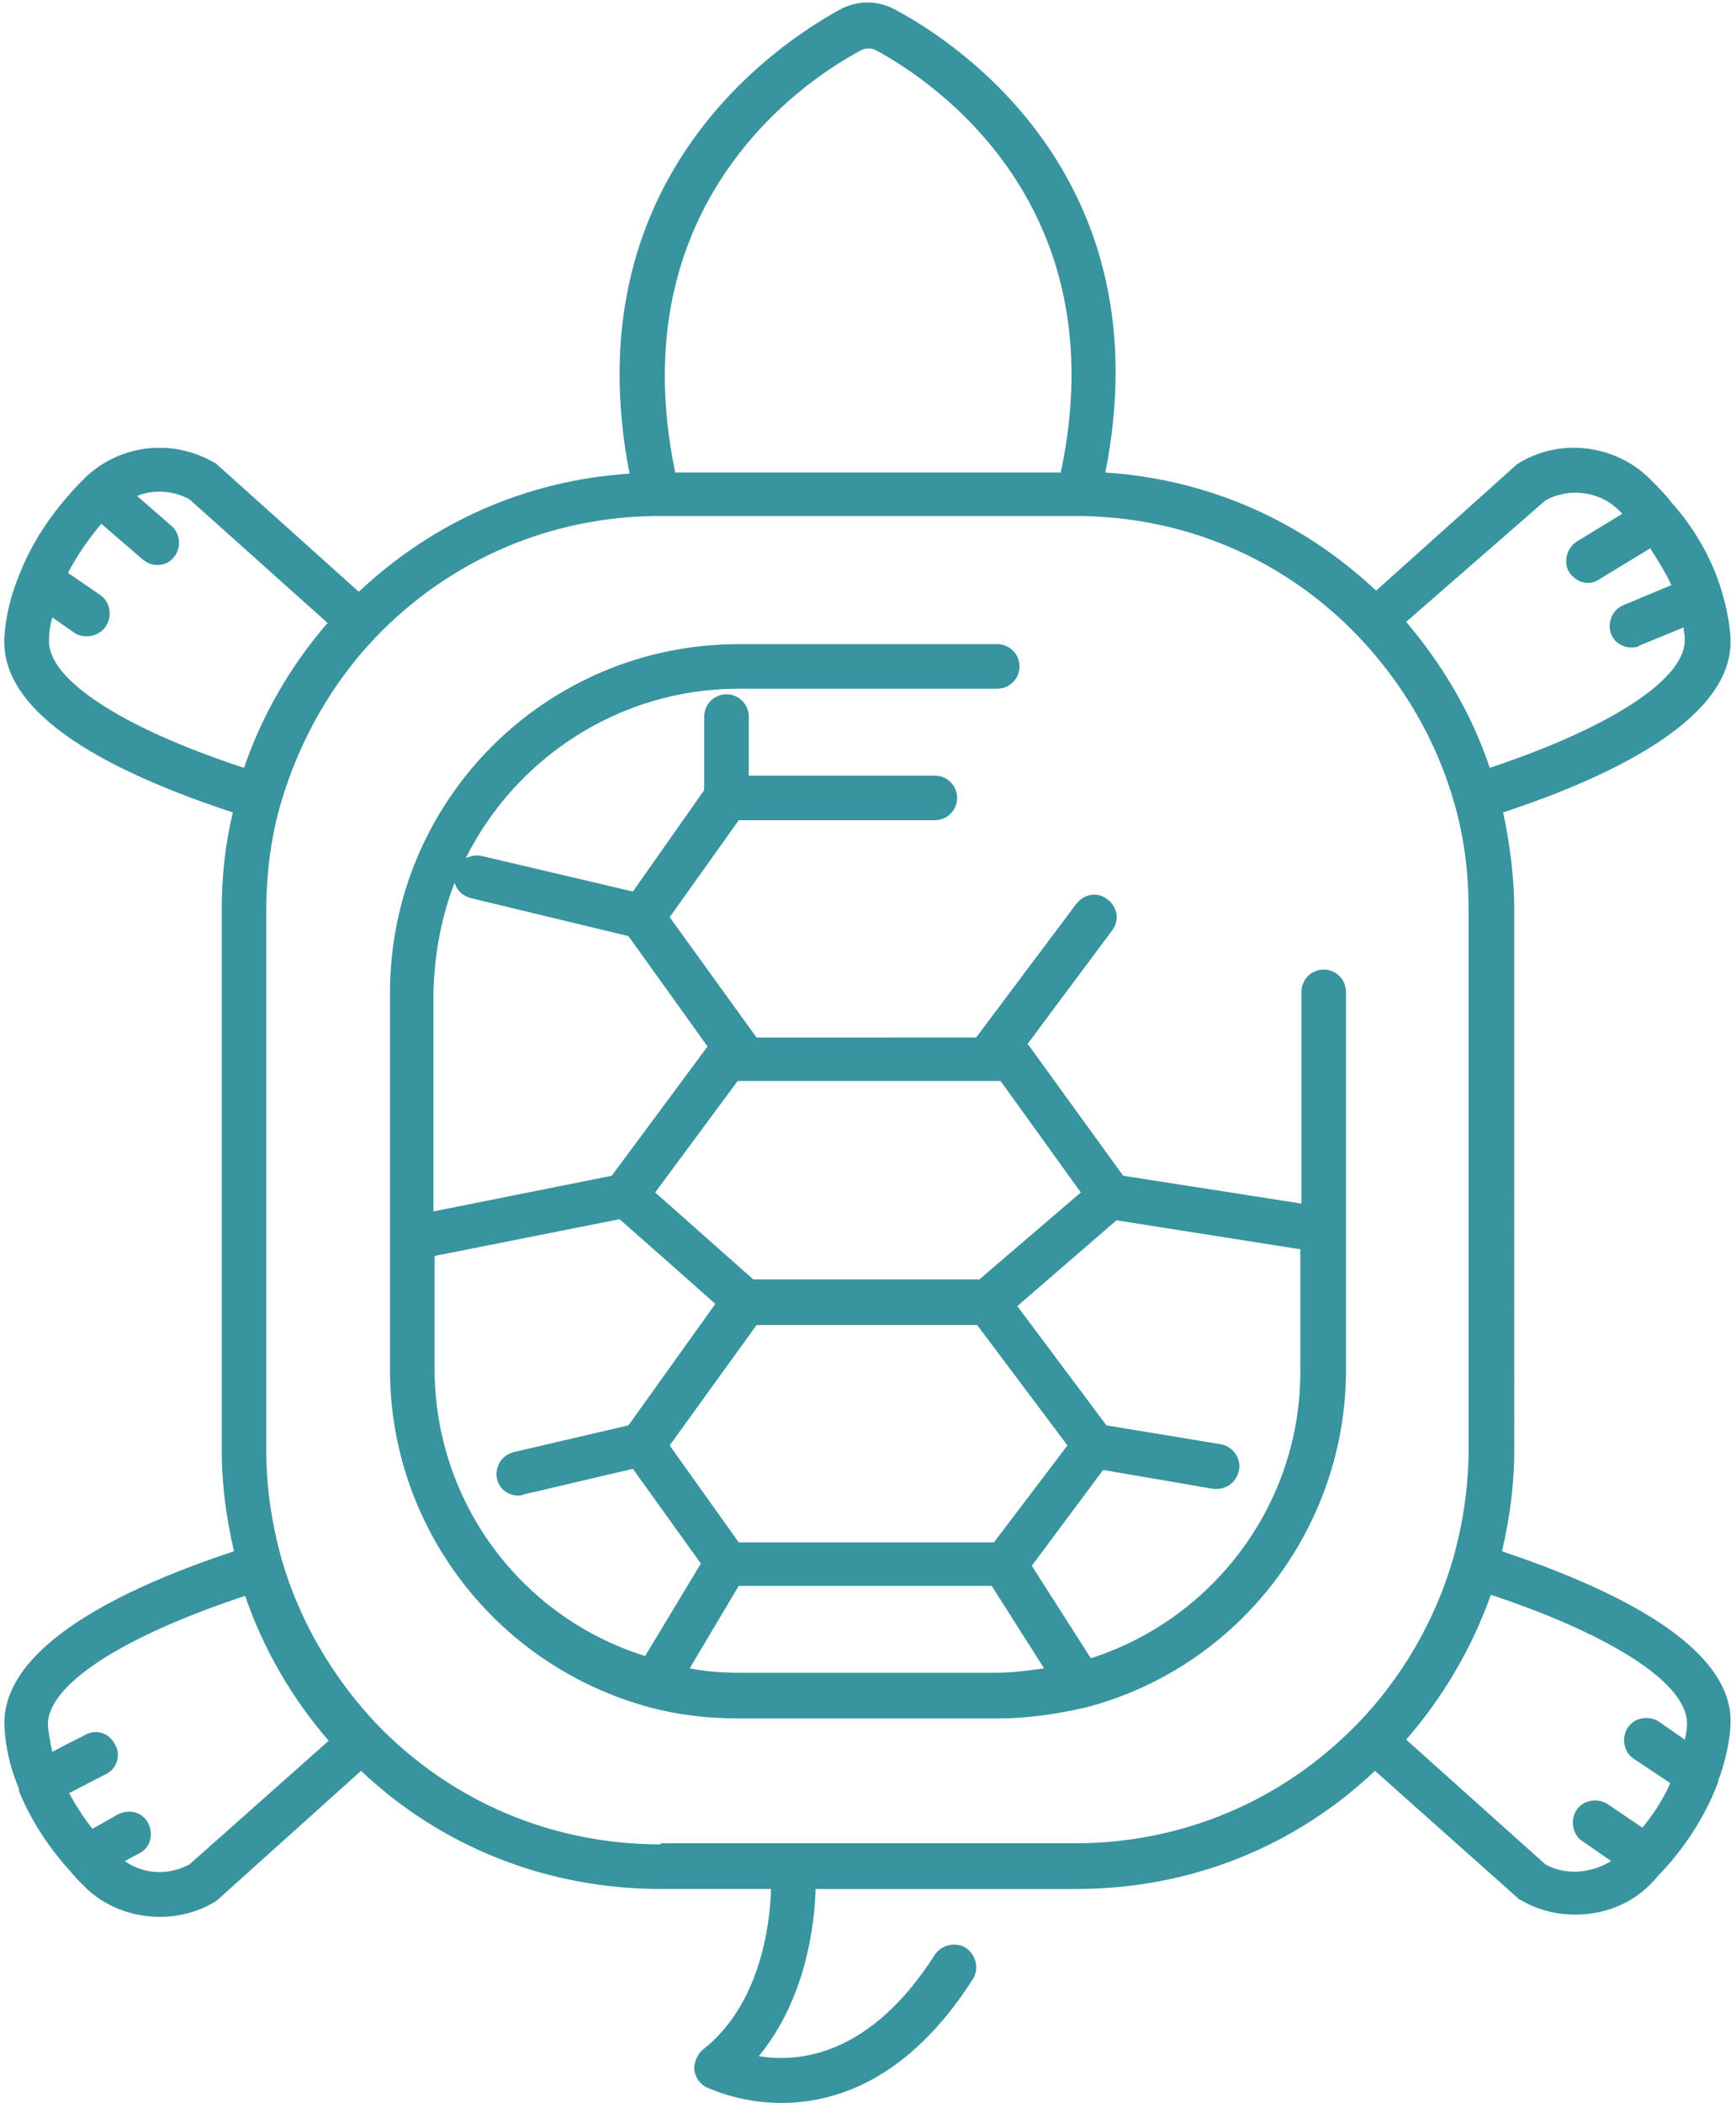 <?xml version="1.0" encoding="UTF-8" standalone="no"?><svg xmlns="http://www.w3.org/2000/svg" xmlns:xlink="http://www.w3.org/1999/xlink" fill="#000000" height="188.7" preserveAspectRatio="xMidYMid meet" version="1" viewBox="-0.4 -0.3 155.8 188.7" width="155.8" zoomAndPan="magnify"><g id="change1_1"><path d="M134.4,138.9c0.7-3,1.1-6,1.1-9.1V81.4c0-3-0.4-6-1-8.8c10-3.3,20.9-8.6,20.4-15.8 c-0.1-1.4-0.4-2.8-0.8-4.1c-0.8-2.7-2.3-5.4-4.3-7.7c0,0-0.1-0.1-0.1-0.1c0,0,0,0,0,0c-0.6-0.8-1.3-1.5-2.1-2.3 c-3.1-3-7.9-3.6-11.6-1.4c-0.1,0.1-0.2,0.1-0.3,0.2l-12.6,11.3c-6.7-6.3-15.1-10-24.3-10.6c5.2-26.2-13-38.4-18.8-41.5 c-1.6-0.9-3.5-0.9-5.1,0C69.1,3.8,51,16,56.1,42.2c-9.2,0.6-17.6,4.3-24.3,10.6L19.1,41.4c-0.1-0.1-0.2-0.2-0.3-0.2 c-3.8-2.2-8.5-1.6-11.6,1.4c-1.8,1.8-4.3,4.7-5.8,8.5c0,0,0,0,0,0c0,0,0,0,0,0C0.6,53,0.1,55,0,56.8C-0.4,62.7,6.5,68,20.5,72.6 c-0.7,2.9-1,5.8-1,8.8v48.4c0,3.1,0.4,6.1,1.1,9.1c-10,3.3-21,8.6-20.6,15.8c0.1,1.8,0.5,3.6,1.3,5.5c0,0,0,0,0,0.1c0,0,0,0,0,0.1 c1,2.5,2.6,5,4.6,7.2c0.4,0.5,0.8,0.9,1.3,1.4c1.8,1.8,4.3,2.7,6.7,2.7c1.7,0,3.4-0.4,4.9-1.3c0.1-0.1,0.2-0.1,0.3-0.2L32,158.6 c7.3,6.9,16.8,10.6,26.9,10.6h9.9c-0.1,3.3-1,10.4-6.1,14.4c-0.5,0.4-0.8,1.1-0.8,1.8c0.1,0.7,0.5,1.3,1.1,1.6 c0.1,0,2.8,1.4,6.7,1.4c4.8,0,11.4-2,17.2-11.1c0.6-0.9,0.3-2.2-0.6-2.8c-0.9-0.6-2.2-0.3-2.8,0.6c-5.8,9.1-12.2,9.7-15.8,9.1 c4.2-5.1,5-11.7,5.1-15h23.4c10.1,0,19.5-3.7,26.8-10.6l12.8,11.4c0.1,0.1,0.2,0.2,0.3,0.2c1.5,0.9,3.2,1.3,4.9,1.3 c2.5,0,4.9-0.9,6.7-2.7c0.4-0.4,0.7-0.8,1.1-1.2c1.6-1.7,3.7-4.5,5-8c0,0,0,0,0-0.1c0,0,0,0,0,0c0.6-1.6,1-3.3,1.1-4.9 C155.3,148.9,148.4,143.6,134.4,138.9z M138.3,44.6c2.2-1.2,4.9-0.8,6.6,0.9c0.1,0.1,0.2,0.2,0.3,0.3l-4.1,2.5 c-0.9,0.6-1.2,1.8-0.7,2.7c0.4,0.6,1,1,1.7,1c0.4,0,0.7-0.1,1-0.3l4.6-2.8c0.7,1.1,1.4,2.2,1.9,3.3l-4.3,1.8c-1,0.4-1.5,1.6-1.1,2.6 c0.3,0.8,1.1,1.2,1.8,1.2c0.3,0,0.5,0,0.8-0.2l3.9-1.6c0,0.3,0.1,0.7,0.1,1c0.2,3.5-6.4,7.9-17.5,11.6c-1.6-4.8-4.2-9.2-7.5-13.1 L138.3,44.6z M76.9,4.2c0.4-0.2,0.9-0.2,1.3,0C83.4,7,99.9,18.1,94.8,42.1H60.2C55.2,18.1,71.6,7,76.9,4.2z M4,57.1 c0-0.7,0.1-1.3,0.3-2l2,1.4c0.3,0.2,0.7,0.3,1.1,0.3c0.6,0,1.3-0.3,1.7-0.9c0.6-0.9,0.4-2.2-0.5-2.8l-2.9-2c0.8-1.5,1.8-3,3-4.4 l3.7,3.2c0.4,0.3,0.8,0.5,1.3,0.5c0.6,0,1.1-0.2,1.5-0.7c0.7-0.8,0.6-2.1-0.2-2.8l-3.1-2.7c1.5-0.6,3.2-0.5,4.7,0.3l12.4,11.1 c-3.3,3.8-5.9,8.3-7.5,13C10.5,65,3.8,60.6,4,57.1z M16.6,167c-1.9,1-4.1,0.9-5.8-0.3l1.3-0.7c1-0.5,1.3-1.7,0.8-2.7 c-0.5-1-1.7-1.3-2.7-0.8l-2.3,1.3c-0.8-1-1.5-2.1-2.1-3.2c0.8-0.4,1.9-1,3.3-1.7c1-0.5,1.4-1.7,0.8-2.7c-0.5-1-1.7-1.4-2.7-0.8 c-1,0.5-2,1-2.9,1.5c-0.2-0.8-0.3-1.5-0.4-2.3c-0.2-3.6,6.5-8,17.7-11.7c1.6,4.7,4.2,9.2,7.5,13L16.6,167z M58.9,165.2 c-9.7,0-18.7-3.8-25.4-10.7c-4-4.2-7-9.3-8.6-14.8c-0.9-3.2-1.4-6.5-1.4-9.8V81.4c0-3.3,0.4-6.5,1.3-9.6c1.6-5.5,4.5-10.7,8.5-14.9 c6.7-7,15.8-10.9,25.5-10.9h37.3c9.7,0,18.7,3.8,25.4,10.8c4,4.2,7,9.3,8.6,14.9c0,0,0,0,0,0c0.9,3.1,1.3,6.3,1.3,9.6v48.4 c0,3.4-0.5,6.7-1.4,9.9c-1.6,5.5-4.6,10.7-8.6,14.8c-6.7,6.9-15.7,10.7-25.3,10.7H58.9z M138.3,167l-12.5-11.2 c3.3-3.8,5.9-8.2,7.6-13c11.1,3.7,17.8,8.1,17.6,11.7c0,0.4-0.1,0.9-0.2,1.3l-2.3-1.6c-0.9-0.6-2.2-0.4-2.8,0.5 c-0.6,0.9-0.4,2.2,0.5,2.8l3.3,2.2c-0.7,1.6-1.6,2.9-2.5,4l-3.1-2.1c-0.9-0.6-2.2-0.4-2.8,0.5c-0.6,0.9-0.4,2.2,0.5,2.8l2.6,1.8 C142.4,167.8,140.1,168,138.3,167z M120.4,109.9V88.7c0-1.1-0.9-2-2-2c-1.1,0-2,0.9-2,2v19l-16-2.5L92,93.6 c-0.1-0.1-0.1-0.2-0.2-0.2l7.6-10.2c0.7-0.9,0.5-2.1-0.4-2.8c-0.9-0.7-2.1-0.5-2.8,0.4l-9,12H67.5l-7.8-10.8l6.2-8.7h17.6 c1.1,0,2-0.9,2-2s-0.9-2-2-2H66.8v-5.3c0-1.1-0.9-2-2-2s-2,0.9-2,2v6.6l-6.4,9.1l-13.6-3.2c-0.5-0.1-0.9,0-1.4,0.2 c4.5-9,13.8-15.2,24.5-15.2h23.2c1.1,0,2-0.9,2-2s-0.9-2-2-2H65.9c-17.3,0-31.3,14-31.3,31.3v33.8c0,14.2,9.6,26.6,23.3,30.3 c0,0,0,0,0,0c0,0,0,0,0,0c2.6,0.7,5.3,1,8,1h23.2c2.7,0,5.4-0.4,8-1c0,0,0,0,0,0c0,0,0,0,0,0c13.7-3.6,23.3-16.1,23.3-30.3V109.9 C120.4,109.9,120.4,109.9,120.4,109.9z M88.8,138.1H65.9l-6.2-8.7l7.8-10.8h19.8l8.1,10.8L88.8,138.1z M96.6,106.7l-9.1,7.8H67.2 l-8.8-7.8l7.4-10h23.6L96.6,106.7z M40.4,78.9c0.2,0.7,0.7,1.2,1.5,1.4L56,83.7l7.1,9.9l-8.6,11.6l-16,3.2V88.7 C38.6,85.3,39.2,82,40.4,78.9z M38.6,122.5v-10.1l16.6-3.3l4.2,3.7l4.4,3.9L56,127.6L45.7,130c-1.1,0.3-1.7,1.3-1.5,2.4 c0.2,0.9,1,1.5,1.9,1.5c0.2,0,0.3,0,0.5-0.1l9.8-2.3l6.1,8.5l-5,8.3C46.3,144.8,38.6,134.4,38.6,122.5z M65.9,149.8 c-1.5,0-2.9-0.1-4.4-0.4l4.4-7.4h22.7l4.7,7.4c-1.4,0.2-2.8,0.4-4.3,0.4H65.9z M97.5,148.5l-5.3-8.3l6.4-8.6l9.9,1.7 c0.1,0,0.2,0,0.3,0c1,0,1.8-0.7,2-1.7c0.2-1.1-0.6-2.1-1.6-2.3l-10.3-1.7l-8-10.7l8.9-7.7l16.5,2.6v10.8 C116.4,134.4,108.7,144.9,97.5,148.5z" fill="#38949f"/></g></svg>